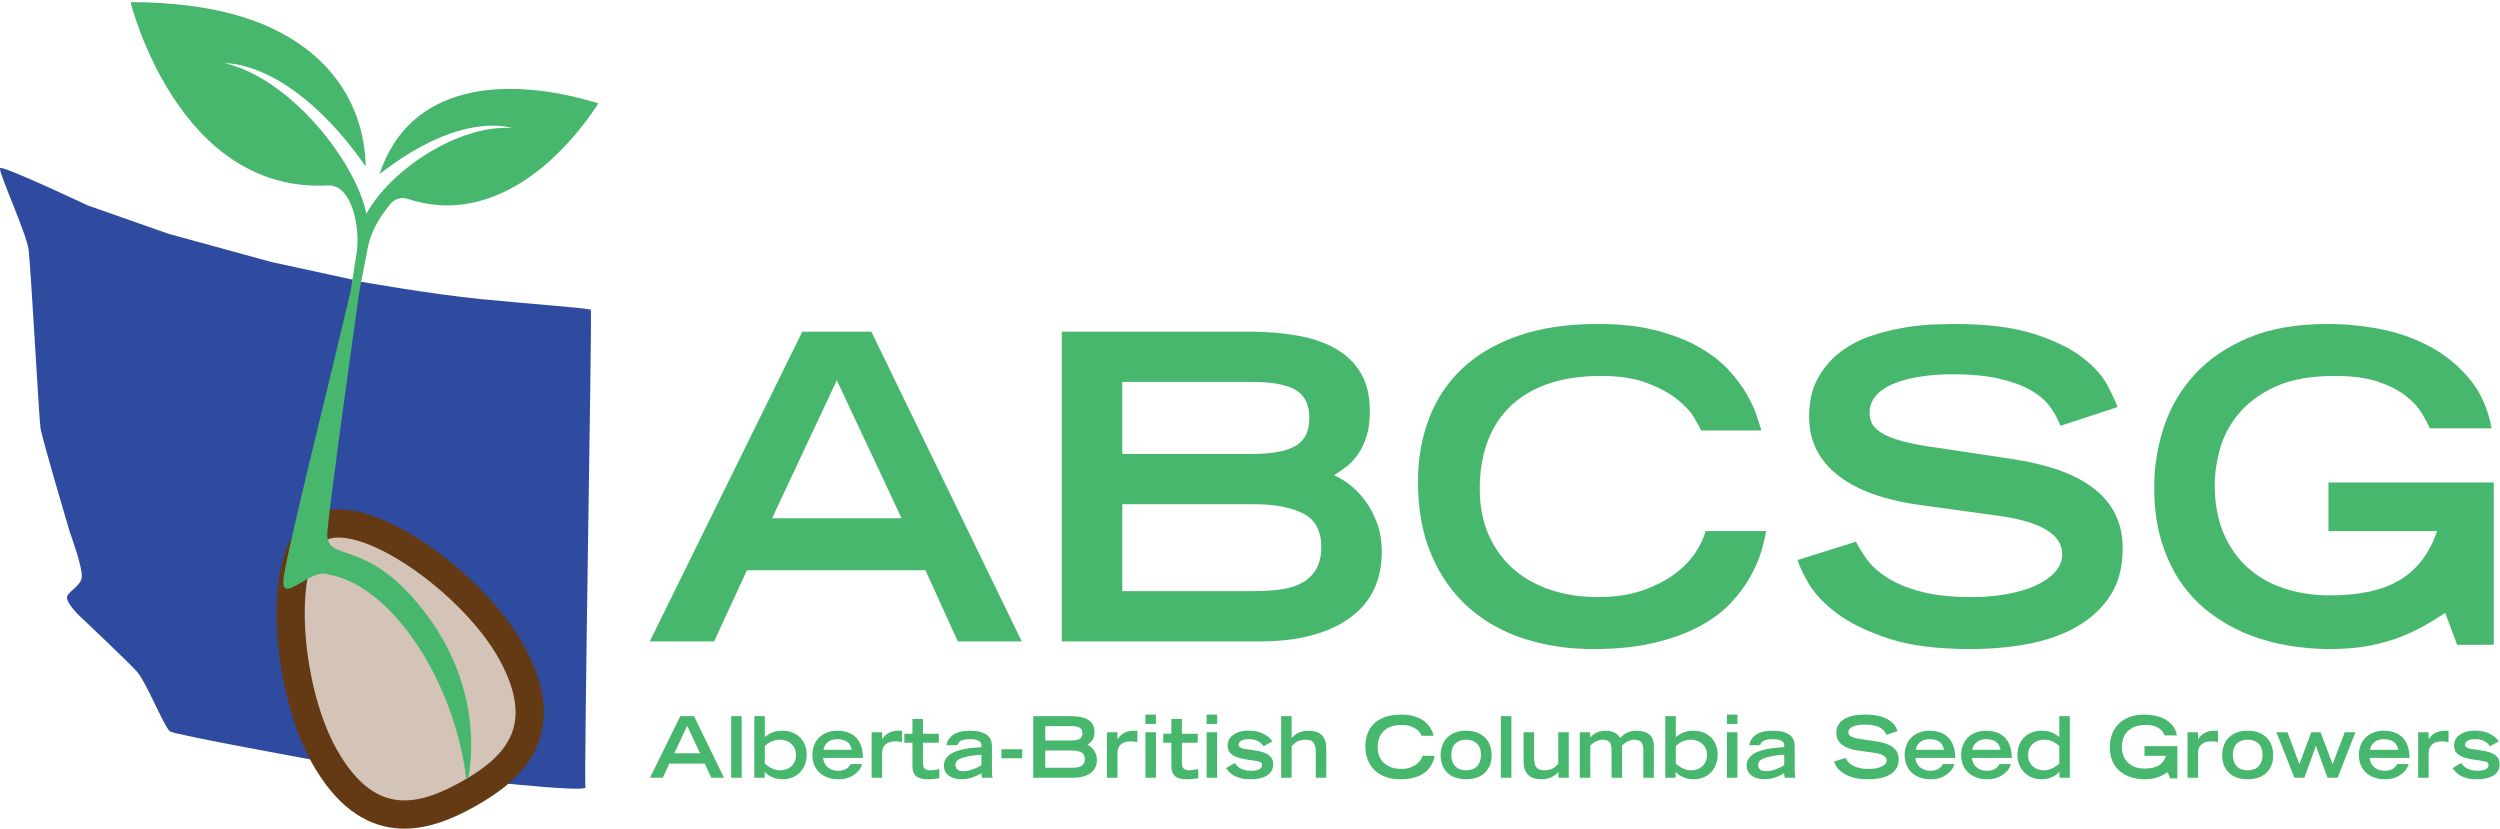 <?xml version="1.0" encoding="UTF-8" standalone="no"?>
<!DOCTYPE svg PUBLIC "-//W3C//DTD SVG 1.1//EN" "http://www.w3.org/Graphics/SVG/1.1/DTD/svg11.dtd">
<svg width="100%" height="100%" viewBox="0 0 2992 992" version="1.1" xmlns="http://www.w3.org/2000/svg" xmlns:xlink="http://www.w3.org/1999/xlink" xml:space="preserve" xmlns:serif="http://www.serif.com/" style="fill-rule:evenodd;clip-rule:evenodd;stroke-miterlimit:2;">
    <g transform="matrix(4.167,0,0,4.167,0,0)">
        <path d="M186.624,184.215L205.101,184.215L214.524,163.779L265.798,163.779L275.098,184.215L293.453,184.215L250.255,95.252L230.433,95.252L186.624,184.215ZM221.745,148.85L240.345,109.203L258.944,148.85L221.745,148.85ZM322.331,130.372L322.331,109.692L359.655,109.692C365.364,109.692 369.524,110.468 372.136,112.016C374.746,113.567 376.052,116.259 376.052,120.093C376.052,123.846 374.746,126.497 372.136,128.048C369.524,129.598 365.364,130.372 359.655,130.372L322.331,130.372ZM322.331,169.775L322.331,144.812L360.144,144.812C366.017,144.812 370.707,145.688 374.216,147.442C377.724,149.198 379.478,152.398 379.478,157.049C379.478,159.661 378.989,161.802 378.009,163.474C377.032,165.147 375.685,166.451 373.972,167.39C372.259,168.328 370.218,168.961 367.853,169.286C365.485,169.613 362.916,169.775 360.144,169.775L322.331,169.775ZM304.954,184.215L361.857,184.215C372.705,184.215 381.253,182.012 387.493,177.607C393.734,173.202 396.854,166.799 396.854,158.394C396.854,155.458 396.426,152.809 395.57,150.441C394.713,148.075 393.632,145.974 392.328,144.138C391.022,142.302 389.552,140.734 387.922,139.428C386.289,138.124 384.698,137.145 383.149,136.49C384.373,135.757 385.597,134.9 386.821,133.921C388.045,132.941 389.145,131.739 390.125,130.312C391.104,128.885 391.898,127.189 392.51,125.232C393.122,123.275 393.429,120.869 393.429,118.012C393.429,113.772 392.59,110.202 390.921,107.304C389.247,104.411 386.881,102.065 383.822,100.269C380.764,98.476 377.092,97.191 372.809,96.415C368.527,95.641 363.772,95.252 358.552,95.252L304.954,95.252L304.954,184.215ZM489.855,152.521C489.446,154.234 488.549,156.193 487.163,158.394C485.775,160.598 483.839,162.658 481.35,164.574C478.862,166.492 475.763,168.123 472.05,169.47C468.337,170.815 463.954,171.489 458.896,171.489C454.081,171.489 449.616,170.815 445.496,169.47C441.375,168.123 437.805,166.146 434.788,163.534C431.77,160.924 429.383,157.681 427.631,153.806C425.875,149.933 424.999,145.424 424.999,140.285C424.999,135.633 425.672,131.353 427.019,127.436C428.364,123.52 430.444,120.114 433.26,117.217C436.073,114.323 439.684,112.059 444.089,110.425C448.493,108.794 453.756,107.979 459.874,107.979C465.094,107.979 469.481,108.651 473.03,109.997C476.578,111.344 479.454,112.894 481.657,114.648C483.859,116.403 485.491,118.155 486.551,119.909C487.61,121.664 488.265,122.908 488.51,123.641L505.886,123.641C505.642,122.828 505.231,121.522 504.663,119.725C504.09,117.932 503.173,115.893 501.91,113.608C500.643,111.324 498.93,108.978 496.77,106.571C494.608,104.165 491.833,101.963 488.449,99.964C485.061,97.966 480.942,96.314 476.089,95.008C471.235,93.703 465.504,93.049 458.896,93.049C450.085,93.049 442.437,94.192 435.952,96.476C429.467,98.761 424.1,101.92 419.859,105.959C415.617,109.997 412.456,114.79 410.375,120.337C408.295,125.885 407.255,131.882 407.255,138.326C407.255,146.402 408.559,153.46 411.171,159.497C413.781,165.534 417.351,170.551 421.879,174.547C426.407,178.545 431.729,181.523 437.848,183.48C443.967,185.439 450.533,186.418 457.549,186.418C464.32,186.418 470.234,185.806 475.294,184.582C480.351,183.359 484.674,181.767 488.265,179.81C491.853,177.851 494.791,175.65 497.075,173.202C499.358,170.754 501.216,168.267 502.643,165.738C504.07,163.21 505.13,160.781 505.824,158.457C506.518,156.13 506.987,154.154 507.232,152.521L489.855,152.521ZM608.187,116.912C607.615,115.363 606.635,113.262 605.249,110.609C603.861,107.959 601.497,105.328 598.152,102.716C594.807,100.106 590.177,97.842 584.263,95.924C578.347,94.008 570.619,93.049 561.074,93.049C559.93,93.049 558.116,93.092 555.629,93.172C553.138,93.254 550.366,93.539 547.307,94.028C544.249,94.519 541.066,95.295 537.762,96.353C534.458,97.414 531.461,98.945 528.769,100.943C526.076,102.943 523.873,105.469 522.159,108.528C520.448,111.588 519.591,115.32 519.591,119.725C519.591,126.579 522.344,132.167 527.85,136.49C533.357,140.816 541.291,143.671 551.651,145.057L572.943,147.993C585.833,149.626 592.279,153.337 592.279,159.129C592.279,161.086 591.585,162.821 590.199,164.33C588.811,165.841 586.955,167.126 584.631,168.185C582.306,169.245 579.551,170.062 576.371,170.631C573.19,171.204 569.843,171.489 566.335,171.489C560.462,171.489 555.567,170.96 551.651,169.898C547.737,168.838 544.532,167.511 542.045,165.921C539.557,164.33 537.641,162.617 536.294,160.781C534.949,158.946 533.865,157.213 533.052,155.581L516.287,160.842C516.776,162.555 517.857,164.84 519.529,167.695C521.2,170.551 523.873,173.366 527.545,176.139C531.216,178.913 536.129,181.319 542.29,183.359C548.448,185.396 556.302,186.418 565.846,186.418C571.8,186.418 577.43,185.908 582.734,184.887C588.036,183.869 592.686,182.195 596.684,179.871C600.68,177.546 603.843,174.569 606.168,170.938C608.492,167.309 609.656,162.842 609.656,157.538C609.656,153.786 608.94,150.482 607.513,147.626C606.086,144.771 604.005,142.302 601.272,140.222C598.539,138.142 595.215,136.41 591.299,135.021C587.383,133.635 582.936,132.574 577.962,131.841L556.914,128.661C552.509,128.089 548.978,127.436 546.329,126.701C543.676,125.968 541.658,125.152 540.27,124.253C538.882,123.358 537.987,122.439 537.578,121.5C537.169,120.564 536.966,119.604 536.966,118.624C536.966,116.587 537.641,114.851 538.986,113.424C540.333,111.997 542.126,110.855 544.37,109.997C546.612,109.14 549.142,108.509 551.958,108.1C554.773,107.694 557.647,107.488 560.585,107.488C565.888,107.488 570.353,107.899 573.983,108.712C577.614,109.529 580.633,110.609 583.039,111.956C585.444,113.301 587.323,114.873 588.668,116.667C590.015,118.462 591.055,120.337 591.788,122.296L608.187,116.912ZM668.759,138.57L668.759,152.521L699.964,152.521C697.841,158.805 694.334,163.454 689.44,166.471C684.545,169.491 677.772,170.999 669.127,170.999C664.394,170.999 660.01,170.326 655.971,168.979C651.934,167.634 648.446,165.636 645.508,162.983C642.571,160.334 640.266,157.03 638.595,153.073C636.921,149.116 636.086,144.486 636.086,139.182C636.086,136.083 636.575,132.718 637.554,129.088C638.534,125.457 640.307,122.071 642.878,118.931C645.447,115.791 648.954,113.179 653.402,111.099C657.846,109.019 663.578,107.979 670.595,107.979C675.735,107.979 679.935,108.55 683.199,109.692C686.461,110.835 689.092,112.2 691.092,113.791C693.09,115.381 694.598,117.033 695.62,118.747C696.639,120.46 697.393,121.887 697.884,123.029L715.626,123.029C714.567,117.4 712.465,112.689 709.325,108.896C706.183,105.103 702.451,102.024 698.128,99.657C693.804,97.293 689.072,95.6 683.933,94.579C678.793,93.561 673.655,93.049 668.515,93.049C659.621,93.049 652.034,94.376 645.754,97.027C639.47,99.678 634.331,103.187 630.334,107.551C626.336,111.915 623.4,116.912 621.525,122.54C619.646,128.169 618.71,133.962 618.71,139.917C618.71,145.79 619.423,151.033 620.85,155.642C622.278,160.252 624.217,164.269 626.663,167.695C629.111,171.122 631.986,174.039 635.291,176.444C638.595,178.852 642.102,180.788 645.815,182.258C649.525,183.726 653.381,184.784 657.379,185.439C661.375,186.09 665.25,186.418 669.004,186.418C673.326,186.418 677.182,186.09 680.568,185.439C683.952,184.784 686.971,183.929 689.624,182.868C692.273,181.81 694.619,180.688 696.66,179.503C698.697,178.322 700.576,177.159 702.289,176.015L705.714,185.194L716.238,185.194L716.238,138.57L668.759,138.57Z" style="fill:rgb(71,183,110);fill-rule:nonzero;"/>
        <path d="M186.681,223.376L190.356,223.376L192.231,219.312L202.429,219.312L204.28,223.376L207.93,223.376L199.338,205.681L195.394,205.681L186.681,223.376ZM193.666,216.342L197.367,208.455L201.066,216.342L193.666,216.342ZM209.999,223.376L213.017,223.376L213.017,205.681L209.999,205.681L209.999,223.376ZM219.663,214.248C219.89,214.053 220.142,213.851 220.417,213.64C220.693,213.429 221.01,213.233 221.368,213.056C221.723,212.878 222.118,212.731 222.548,212.618C222.977,212.504 223.469,212.447 224.021,212.447C224.605,212.447 225.172,212.541 225.723,212.727C226.277,212.913 226.767,213.188 227.198,213.554C227.626,213.92 227.972,214.379 228.232,214.93C228.49,215.482 228.621,216.123 228.621,216.852C228.621,217.568 228.496,218.199 228.244,218.751C227.991,219.304 227.659,219.761 227.246,220.127C226.832,220.493 226.353,220.768 225.81,220.954C225.266,221.142 224.701,221.234 224.118,221.234C223.598,221.234 223.127,221.177 222.707,221.063C222.285,220.95 221.899,220.805 221.549,220.626C221.201,220.448 220.871,220.244 220.564,220.018C220.255,219.791 219.956,219.564 219.663,219.335L219.663,214.248ZM216.644,223.376L219.614,223.376L219.614,221.697C219.776,221.859 219.995,222.063 220.273,222.305C220.548,222.549 220.896,222.78 221.319,222.999C221.741,223.218 222.24,223.41 222.816,223.572C223.391,223.732 224.052,223.814 224.799,223.814C225.723,223.814 226.605,223.656 227.44,223.339C228.277,223.022 229.006,222.561 229.632,221.953C230.255,221.343 230.754,220.602 231.127,219.724C231.501,218.848 231.688,217.859 231.688,216.755C231.688,215.765 231.526,214.848 231.202,214.006C230.877,213.161 230.41,212.436 229.802,211.826C229.194,211.218 228.455,210.739 227.587,210.391C226.719,210.041 225.749,209.867 224.678,209.867C224.044,209.867 223.489,209.916 223.01,210.013C222.531,210.111 222.097,210.244 221.708,210.414C221.319,210.584 220.961,210.78 220.636,210.999C220.312,211.218 219.987,211.441 219.663,211.667L219.663,205.681L216.644,205.681L216.644,223.376ZM244.297,219.456C244.07,219.976 243.651,220.428 243.043,220.807C242.433,221.191 241.651,221.38 240.693,221.38C239.769,221.349 239.026,221.173 238.467,220.856C237.907,220.541 237.481,220.184 237.188,219.787C236.897,219.388 236.697,218.991 236.592,218.592C236.486,218.195 236.418,217.892 236.386,217.681L247.851,217.681C247.851,216.496 247.7,215.425 247.399,214.467C247.1,213.509 246.649,212.694 246.048,212.021C245.448,211.349 244.694,210.825 243.784,210.451C242.875,210.078 241.806,209.882 240.572,209.867C239.372,209.867 238.316,210.054 237.407,210.426C236.498,210.799 235.741,211.308 235.131,211.949C234.523,212.59 234.07,213.327 233.769,214.164C233.468,214.999 233.319,215.879 233.319,216.803C233.319,217.826 233.489,218.768 233.829,219.628C234.171,220.489 234.66,221.226 235.301,221.844C235.943,222.459 236.727,222.942 237.651,223.29C238.576,223.64 239.622,223.814 240.791,223.814C242.009,223.814 243.034,223.636 243.87,223.279C244.705,222.923 245.391,222.508 245.927,222.037C246.463,221.568 246.864,221.089 247.131,220.602C247.399,220.115 247.558,219.734 247.607,219.456L244.297,219.456ZM236.482,215.343C236.629,214.711 236.848,214.199 237.139,213.81C237.432,213.421 237.761,213.112 238.126,212.885C238.49,212.659 238.881,212.504 239.294,212.422C239.708,212.342 240.109,212.301 240.5,212.301C241.587,212.301 242.49,212.532 243.214,212.995C243.935,213.456 244.41,214.24 244.637,215.343L236.482,215.343ZM250.334,223.376L253.351,223.376L253.351,216.44C253.351,216.211 253.376,215.9 253.425,215.501C253.474,215.104 253.618,214.719 253.863,214.346C254.105,213.972 254.486,213.644 255.007,213.361C255.527,213.077 256.264,212.934 257.221,212.934C257.724,212.934 258.122,212.966 258.414,213.032C258.706,213.097 258.926,213.145 259.071,213.177L259.071,209.916C258.909,209.882 258.747,209.867 258.584,209.867L258,209.867C257.351,209.867 256.78,209.939 256.285,210.086C255.789,210.232 255.355,210.422 254.983,210.659C254.61,210.893 254.297,211.153 254.045,211.437C253.792,211.72 253.587,211.992 253.425,212.252L253.351,212.252L253.351,210.305L250.334,210.305L250.334,223.376ZM259.728,213.323L262.064,213.323L262.064,220.018C262.064,220.731 262.162,221.331 262.358,221.818C262.551,222.305 262.837,222.694 263.21,222.987C263.581,223.279 264.049,223.49 264.61,223.621C265.169,223.75 265.806,223.814 266.52,223.814C266.78,223.814 267.026,223.81 267.263,223.803C267.497,223.795 267.74,223.777 267.992,223.754C268.244,223.73 268.512,223.697 268.796,223.656C269.079,223.615 269.408,223.572 269.781,223.523L269.781,220.87C269.392,220.983 268.938,221.071 268.418,221.138C267.898,221.202 267.494,221.234 267.202,221.234C266.762,221.234 266.406,221.177 266.131,221.063C265.853,220.95 265.64,220.805 265.486,220.626C265.331,220.448 265.226,220.24 265.169,220.006C265.112,219.769 265.083,219.539 265.083,219.312L265.083,213.323L269.636,213.323L269.636,210.743L265.083,210.743L265.083,206.483L262.064,206.483L262.064,210.743L259.728,210.743L259.728,213.323ZM281.879,219.773C281.588,219.953 281.253,220.139 280.88,220.334C280.506,220.528 280.098,220.712 279.652,220.882C279.204,221.052 278.727,221.194 278.215,221.308C277.705,221.421 277.165,221.478 276.596,221.478C275.849,221.478 275.294,221.316 274.929,220.991C274.565,220.667 274.389,220.221 274.407,219.652C274.422,219.085 274.653,218.629 275.099,218.289C275.546,217.949 276.241,217.664 277.181,217.437C277.895,217.259 278.637,217.112 279.408,216.999C280.178,216.885 281.003,216.813 281.879,216.78L281.879,219.773ZM284.898,214.735C284.898,214.281 284.856,213.773 284.776,213.214C284.694,212.655 284.45,212.127 284.045,211.632C283.638,211.138 283.003,210.719 282.135,210.377C281.267,210.037 280.045,209.867 278.471,209.867C277.853,209.867 277.197,209.916 276.499,210.013C275.801,210.111 275.136,210.309 274.502,210.61C273.871,210.909 273.31,211.331 272.823,211.875C272.336,212.418 272.004,213.138 271.826,214.029L274.966,214.029C275.015,213.851 275.095,213.66 275.21,213.456C275.322,213.255 275.505,213.067 275.758,212.897C276.008,212.727 276.354,212.584 276.792,212.471C277.23,212.358 277.797,212.301 278.495,212.301C279.744,212.301 280.622,212.459 281.124,212.776C281.627,213.093 281.879,213.501 281.879,214.006L281.879,214.588C281.181,214.637 280.426,214.694 279.615,214.76C278.804,214.825 278,214.934 277.204,215.089C276.411,215.243 275.642,215.437 274.905,215.671C274.166,215.908 273.517,216.217 272.958,216.598C272.397,216.979 271.947,217.437 271.607,217.973C271.267,218.508 271.095,219.142 271.095,219.871C271.095,220.682 271.279,221.343 271.644,221.855C272.008,222.366 272.454,222.768 272.981,223.06C273.509,223.353 274.061,223.55 274.637,223.656C275.212,223.761 275.72,223.814 276.158,223.814C276.807,223.814 277.408,223.758 277.959,223.644C278.51,223.531 279.026,223.388 279.505,223.218C279.984,223.048 280.418,222.856 280.808,222.645C281.197,222.436 281.554,222.24 281.879,222.063C281.879,222.289 281.895,222.508 281.928,222.719C281.959,222.931 282,223.15 282.049,223.376L285.14,223.376C285.042,223.198 284.978,222.911 284.946,222.512C284.913,222.115 284.898,221.697 284.898,221.259L284.898,214.735ZM287.623,217.777L293.586,217.777L293.586,215.196L287.623,215.196L287.623,217.777ZM300.208,212.666L300.208,208.553L307.631,208.553C308.767,208.553 309.596,208.707 310.114,209.014C310.634,209.323 310.894,209.859 310.894,210.621C310.894,211.368 310.634,211.896 310.114,212.203C309.596,212.512 308.767,212.666 307.631,212.666L300.208,212.666ZM300.208,220.504L300.208,215.538L307.729,215.538C308.898,215.538 309.831,215.712 310.529,216.062C311.226,216.41 311.574,217.048 311.574,217.973C311.574,218.493 311.477,218.919 311.283,219.251C311.088,219.583 310.82,219.844 310.48,220.029C310.139,220.217 309.733,220.342 309.262,220.407C308.792,220.471 308.28,220.504 307.729,220.504L300.208,220.504ZM296.751,223.376L308.069,223.376C310.227,223.376 311.928,222.938 313.17,222.063C314.411,221.185 315.031,219.912 315.031,218.24C315.031,217.656 314.947,217.13 314.777,216.659C314.605,216.188 314.39,215.769 314.132,215.404C313.872,215.04 313.578,214.727 313.254,214.467C312.929,214.207 312.613,214.013 312.306,213.883C312.548,213.738 312.792,213.566 313.035,213.372C313.279,213.177 313.498,212.938 313.692,212.655C313.887,212.369 314.046,212.033 314.167,211.644C314.29,211.255 314.351,210.776 314.351,210.207C314.351,209.364 314.183,208.655 313.85,208.078C313.518,207.501 313.049,207.036 312.439,206.678C311.831,206.322 311.101,206.066 310.249,205.912C309.397,205.757 308.45,205.681 307.412,205.681L296.751,205.681L296.751,223.376ZM317.928,223.376L320.947,223.376L320.947,216.44C320.947,216.211 320.971,215.9 321.019,215.501C321.068,215.104 321.215,214.719 321.457,214.346C321.702,213.972 322.083,213.644 322.601,213.361C323.121,213.077 323.858,212.934 324.816,212.934C325.319,212.934 325.717,212.966 326.009,213.032C326.302,213.097 326.521,213.145 326.666,213.177L326.666,209.916C326.503,209.882 326.341,209.867 326.179,209.867L325.596,209.867C324.947,209.867 324.374,209.939 323.88,210.086C323.385,210.232 322.951,210.422 322.578,210.659C322.204,210.893 321.891,211.153 321.639,211.437C321.389,211.72 321.182,211.992 321.019,212.252L320.947,212.252L320.947,210.305L317.928,210.305L317.928,223.376ZM328.979,207.92L331.997,207.92L331.997,205.241L328.979,205.241L328.979,207.92ZM328.979,223.376L331.997,223.376L331.997,210.305L328.979,210.305L328.979,223.376ZM334.091,213.323L336.427,213.323L336.427,220.018C336.427,220.731 336.525,221.331 336.719,221.818C336.914,222.305 337.198,222.694 337.571,222.987C337.944,223.279 338.412,223.49 338.971,223.621C339.53,223.75 340.167,223.814 340.881,223.814C341.141,223.814 341.389,223.81 341.624,223.803C341.858,223.795 342.103,223.777 342.355,223.754C342.605,223.73 342.873,223.697 343.157,223.656C343.442,223.615 343.771,223.572 344.144,223.523L344.144,220.87C343.753,220.983 343.299,221.071 342.779,221.138C342.261,221.202 341.855,221.234 341.563,221.234C341.125,221.234 340.768,221.177 340.492,221.063C340.216,220.95 340.001,220.805 339.847,220.626C339.692,220.448 339.587,220.24 339.53,220.006C339.473,219.769 339.446,219.539 339.446,219.312L339.446,213.323L343.997,213.323L343.997,210.743L339.446,210.743L339.446,206.483L336.427,206.483L336.427,210.743L334.091,210.743L334.091,213.323ZM346.553,207.92L349.571,207.92L349.571,205.241L346.553,205.241L346.553,207.92ZM346.553,223.376L349.571,223.376L349.571,210.305L346.553,210.305L346.553,223.376ZM365.443,212.934C364.956,212.252 364.398,211.705 363.775,211.29C363.149,210.878 362.529,210.565 361.912,210.354C361.296,210.142 360.707,210.006 360.148,209.939C359.587,209.875 359.122,209.843 358.748,209.843C357.481,209.843 356.447,209.998 355.644,210.305C354.84,210.614 354.213,210.983 353.757,211.413C353.303,211.843 352.995,212.297 352.832,212.776C352.67,213.255 352.59,213.664 352.59,214.006C352.59,214.508 352.666,214.979 352.821,215.417C352.975,215.855 353.27,216.256 353.71,216.622C354.148,216.987 354.756,217.304 355.534,217.572C356.314,217.84 357.319,218.055 358.553,218.217C359.349,218.33 360.002,218.426 360.512,218.508C361.024,218.59 361.425,218.678 361.718,218.776C362.009,218.874 362.213,218.999 362.326,219.153C362.44,219.308 362.496,219.505 362.496,219.75C362.496,220.041 362.412,220.289 362.24,220.493C362.07,220.696 361.843,220.862 361.56,220.991C361.274,221.12 360.952,221.218 360.586,221.282C360.22,221.349 359.835,221.38 359.429,221.38C358.96,221.38 358.492,221.343 358.029,221.271C357.567,221.198 357.13,221.075 356.715,220.905C356.303,220.735 355.919,220.504 355.571,220.211C355.221,219.92 354.918,219.564 354.658,219.142L352.103,220.626C352.379,220.966 352.692,221.327 353.04,221.709C353.389,222.09 353.827,222.436 354.353,222.743C354.881,223.052 355.53,223.308 356.303,223.509C357.073,223.713 358.017,223.814 359.137,223.814C359.493,223.814 359.9,223.799 360.355,223.765C360.809,223.732 361.28,223.664 361.767,223.558C362.254,223.453 362.727,223.304 363.19,223.108C363.654,222.913 364.066,222.659 364.432,222.342C364.797,222.025 365.093,221.636 365.319,221.173C365.548,220.712 365.661,220.164 365.661,219.531C365.661,218.719 365.474,218.066 365.1,217.572C364.727,217.075 364.224,216.678 363.591,216.379C362.96,216.078 362.228,215.851 361.401,215.697C360.574,215.542 359.714,215.409 358.821,215.294C358.367,215.23 357.953,215.169 357.579,215.112C357.206,215.056 356.885,214.975 356.617,214.87C356.349,214.764 356.138,214.633 355.986,214.479C355.831,214.326 355.753,214.119 355.753,213.859C355.753,213.681 355.802,213.497 355.9,213.312C355.998,213.124 356.16,212.954 356.387,212.799C356.613,212.645 356.914,212.52 357.288,212.422C357.661,212.326 358.123,212.277 358.674,212.277C359.356,212.277 359.941,212.354 360.428,212.508C360.915,212.663 361.323,212.848 361.657,213.067C361.99,213.286 362.258,213.515 362.459,213.75C362.662,213.984 362.821,214.176 362.934,214.32L365.443,212.934ZM367.949,223.376L370.968,223.376L370.968,214.369C371.161,214.143 371.372,213.916 371.601,213.689C371.828,213.462 372.1,213.255 372.416,213.067C372.731,212.882 373.108,212.731 373.548,212.618C373.986,212.504 374.504,212.447 375.104,212.447C376.127,212.447 376.85,212.735 377.271,213.312C377.693,213.886 377.904,214.825 377.904,216.123L377.904,223.376L380.923,223.376L380.923,215.003C380.923,214.013 380.784,213.187 380.508,212.52C380.233,211.855 379.859,211.327 379.39,210.938C378.919,210.549 378.375,210.273 377.757,210.111C377.142,209.949 376.493,209.867 375.81,209.867C375.146,209.867 374.561,209.931 374.058,210.062C373.556,210.191 373.108,210.358 372.719,210.561C372.33,210.764 371.994,210.987 371.71,211.229C371.425,211.474 371.179,211.708 370.968,211.935L370.968,205.681L367.949,205.681L367.949,223.376ZM408.575,217.071C408.493,217.413 408.315,217.802 408.04,218.24C407.762,218.678 407.377,219.089 406.882,219.47C406.387,219.851 405.772,220.176 405.033,220.444C404.294,220.712 403.422,220.845 402.417,220.845C401.459,220.845 400.569,220.712 399.75,220.444C398.931,220.176 398.221,219.783 397.621,219.263C397.021,218.743 396.546,218.098 396.196,217.327C395.848,216.557 395.674,215.66 395.674,214.637C395.674,213.712 395.807,212.86 396.075,212.082C396.342,211.304 396.757,210.625 397.316,210.049C397.877,209.474 398.595,209.024 399.47,208.698C400.346,208.373 401.394,208.211 402.61,208.211C403.648,208.211 404.522,208.346 405.228,208.614C405.934,208.881 406.505,209.19 406.943,209.538C407.381,209.888 407.705,210.236 407.916,210.584C408.128,210.934 408.258,211.181 408.307,211.327L411.764,211.327C411.715,211.165 411.633,210.905 411.52,210.549C411.406,210.191 411.224,209.787 410.972,209.331C410.72,208.878 410.38,208.41 409.95,207.931C409.52,207.452 408.968,207.014 408.294,206.617C407.621,206.221 406.802,205.892 405.836,205.632C404.87,205.372 403.731,205.241 402.417,205.241C400.663,205.241 399.142,205.47 397.852,205.923C396.561,206.379 395.494,207.007 394.651,207.81C393.807,208.614 393.179,209.568 392.765,210.67C392.35,211.773 392.143,212.966 392.143,214.248C392.143,215.855 392.403,217.259 392.923,218.459C393.441,219.66 394.153,220.659 395.052,221.453C395.953,222.248 397.013,222.841 398.229,223.23C399.447,223.621 400.753,223.814 402.149,223.814C403.494,223.814 404.671,223.693 405.678,223.449C406.685,223.206 407.543,222.89 408.258,222.5C408.972,222.111 409.557,221.671 410.01,221.185C410.464,220.698 410.833,220.203 411.119,219.701C411.402,219.198 411.613,218.715 411.75,218.252C411.889,217.791 411.983,217.396 412.032,217.071L408.575,217.071ZM417.934,220.055C417.195,219.267 416.826,218.176 416.826,216.78C416.826,216.017 416.939,215.361 417.166,214.807C417.395,214.256 417.701,213.806 418.092,213.456C418.482,213.108 418.931,212.852 419.443,212.69C419.954,212.528 420.501,212.447 421.086,212.447C421.653,212.447 422.196,212.528 422.716,212.69C423.236,212.852 423.69,213.108 424.079,213.456C424.47,213.806 424.777,214.256 425.006,214.807C425.232,215.361 425.346,216.017 425.346,216.78C425.346,218.176 424.976,219.267 424.237,220.055C423.5,220.841 422.448,221.234 421.086,221.234C419.723,221.234 418.671,220.841 417.934,220.055ZM423.739,223.462C424.615,223.226 425.399,222.833 426.089,222.281C426.777,221.73 427.338,221.007 427.768,220.115C428.196,219.222 428.413,218.127 428.413,216.829C428.413,215.953 428.275,215.097 427.999,214.26C427.723,213.425 427.289,212.682 426.697,212.033C426.104,211.384 425.346,210.862 424.421,210.463C423.496,210.066 422.384,209.867 421.086,209.867C419.788,209.867 418.675,210.066 417.75,210.463C416.826,210.862 416.067,211.384 415.475,212.033C414.882,212.682 414.448,213.425 414.173,214.26C413.897,215.097 413.758,215.953 413.758,216.829C413.758,218.127 413.973,219.222 414.403,220.115C414.833,221.007 415.395,221.73 416.083,222.281C416.773,222.833 417.557,223.226 418.433,223.462C419.309,223.697 420.192,223.814 421.086,223.814C421.977,223.814 422.863,223.697 423.739,223.462ZM431.064,223.376L434.083,223.376L434.083,205.681L431.064,205.681L431.064,223.376ZM450.562,210.305L447.544,210.305L447.544,219.312C447.35,219.539 447.139,219.769 446.912,220.006C446.683,220.24 446.412,220.448 446.097,220.626C445.78,220.805 445.403,220.95 444.965,221.063C444.527,221.177 444.007,221.234 443.407,221.234C442.384,221.234 441.663,220.946 441.241,220.369C440.818,219.795 440.607,218.858 440.607,217.558L440.607,210.305L437.588,210.305L437.588,218.678C437.588,219.685 437.727,220.516 438.003,221.173C438.279,221.83 438.652,222.354 439.123,222.743C439.592,223.134 440.136,223.41 440.754,223.572C441.37,223.732 442.019,223.814 442.701,223.814C443.366,223.814 443.95,223.75 444.453,223.621C444.955,223.49 445.403,223.324 445.792,223.12C446.181,222.919 446.523,222.694 446.814,222.452C447.106,222.207 447.366,221.973 447.593,221.746L447.593,223.376L450.562,223.376L450.562,210.305ZM453.728,223.376L456.746,223.376L456.746,214.101C456.924,213.941 457.135,213.761 457.378,213.566C457.622,213.372 457.89,213.194 458.181,213.032C458.474,212.87 458.793,212.731 459.143,212.618C459.491,212.504 459.853,212.447 460.226,212.447C461.151,212.447 461.822,212.674 462.234,213.128C462.649,213.583 462.856,214.361 462.856,215.466L462.856,223.376L465.874,223.376L465.874,214.101C466.052,213.941 466.263,213.761 466.506,213.566C466.75,213.372 467.018,213.194 467.309,213.032C467.603,212.87 467.921,212.731 468.271,212.618C468.619,212.504 468.981,212.447 469.354,212.447C470.279,212.447 470.948,212.674 471.362,213.128C471.777,213.583 471.984,214.361 471.984,215.466L471.984,223.376L475.001,223.376L475.001,214.127C475.001,213.364 474.876,212.715 474.623,212.18C474.373,211.644 474.027,211.206 473.589,210.864C473.151,210.524 472.623,210.273 472.007,210.111C471.392,209.949 470.717,209.867 469.988,209.867C469.354,209.867 468.789,209.935 468.295,210.074C467.8,210.211 467.366,210.387 466.993,210.598C466.619,210.807 466.299,211.036 466.031,211.278C465.765,211.523 465.548,211.75 465.388,211.961C465.241,211.75 465.057,211.523 464.838,211.278C464.619,211.036 464.348,210.807 464.023,210.598C463.698,210.387 463.302,210.211 462.83,210.074C462.359,209.935 461.792,209.867 461.128,209.867C460.494,209.867 459.947,209.935 459.483,210.074C459.022,210.211 458.615,210.377 458.267,210.573C457.917,210.768 457.618,210.973 457.366,211.194C457.114,211.413 456.891,211.611 456.697,211.791L456.697,210.305L453.728,210.305L453.728,223.376ZM481.306,214.248C481.533,214.053 481.785,213.851 482.06,213.64C482.336,213.429 482.653,213.233 483.011,213.056C483.366,212.878 483.759,212.731 484.189,212.618C484.62,212.504 485.11,212.447 485.664,212.447C486.248,212.447 486.815,212.541 487.366,212.727C487.918,212.913 488.41,213.188 488.841,213.554C489.269,213.92 489.615,214.379 489.875,214.93C490.133,215.482 490.264,216.123 490.264,216.852C490.264,217.568 490.137,218.199 489.887,218.751C489.634,219.304 489.302,219.761 488.888,220.127C488.475,220.493 487.996,220.768 487.452,220.954C486.909,221.142 486.344,221.234 485.761,221.234C485.241,221.234 484.77,221.177 484.348,221.063C483.926,220.95 483.54,220.805 483.192,220.626C482.842,220.448 482.514,220.244 482.207,220.018C481.898,219.791 481.599,219.564 481.306,219.335L481.306,214.248ZM478.287,223.376L481.257,223.376L481.257,221.697C481.419,221.859 481.638,222.063 481.914,222.305C482.189,222.549 482.539,222.78 482.962,222.999C483.382,223.218 483.883,223.41 484.457,223.572C485.034,223.732 485.695,223.814 486.442,223.814C487.366,223.814 488.246,223.656 489.083,223.339C489.918,223.022 490.649,222.561 491.275,221.953C491.898,221.343 492.397,220.602 492.77,219.724C493.144,218.848 493.331,217.859 493.331,216.755C493.331,215.765 493.169,214.848 492.845,214.006C492.52,213.161 492.053,212.436 491.445,211.826C490.835,211.218 490.098,210.739 489.23,210.391C488.362,210.041 487.392,209.867 486.321,209.867C485.687,209.867 485.132,209.916 484.653,210.013C484.174,210.111 483.74,210.244 483.351,210.414C482.962,210.584 482.604,210.78 482.279,210.999C481.955,211.218 481.63,211.441 481.306,211.667L481.306,205.681L478.287,205.681L478.287,223.376ZM495.984,207.92L499.003,207.92L499.003,205.241L495.984,205.241L495.984,207.92ZM495.984,223.376L499.003,223.376L499.003,210.305L495.984,210.305L495.984,223.376ZM512.438,219.773C512.146,219.953 511.813,220.139 511.441,220.334C511.068,220.528 510.657,220.712 510.211,220.882C509.764,221.052 509.287,221.194 508.774,221.308C508.264,221.421 507.725,221.478 507.156,221.478C506.409,221.478 505.854,221.316 505.488,220.991C505.124,220.667 504.948,220.221 504.966,219.652C504.982,219.085 505.212,218.629 505.66,218.289C506.106,217.949 506.8,217.664 507.74,217.437C508.454,217.259 509.197,217.112 509.967,216.999C510.737,216.885 511.562,216.813 512.438,216.78L512.438,219.773ZM515.456,214.735C515.456,214.281 515.416,213.773 515.336,213.214C515.254,212.655 515.008,212.127 514.604,211.632C514.2,211.138 513.562,210.719 512.693,210.377C511.826,210.037 510.604,209.867 509.031,209.867C508.413,209.867 507.756,209.916 507.058,210.013C506.362,210.111 505.695,210.309 505.064,210.61C504.43,210.909 503.871,211.331 503.382,211.875C502.896,212.418 502.563,213.138 502.385,214.029L505.525,214.029C505.574,213.851 505.654,213.66 505.77,213.456C505.883,213.255 506.065,213.067 506.317,212.897C506.567,212.727 506.913,212.584 507.351,212.471C507.789,212.358 508.356,212.301 509.054,212.301C510.303,212.301 511.181,212.459 511.684,212.776C512.185,213.093 512.438,213.501 512.438,214.006L512.438,214.588C511.74,214.637 510.986,214.694 510.174,214.76C509.363,214.825 508.559,214.934 507.766,215.089C506.97,215.243 506.204,215.437 505.465,215.671C504.725,215.908 504.076,216.217 503.517,216.598C502.958,216.979 502.507,217.437 502.166,217.973C501.826,218.508 501.656,219.142 501.656,219.871C501.656,220.682 501.838,221.343 502.203,221.855C502.567,222.366 503.015,222.768 503.541,223.06C504.069,223.353 504.62,223.55 505.197,223.656C505.773,223.761 506.28,223.814 506.718,223.814C507.367,223.814 507.967,223.758 508.52,223.644C509.072,223.531 509.586,223.388 510.065,223.218C510.544,223.048 510.978,222.856 511.367,222.645C511.756,222.436 512.114,222.24 512.438,222.063C512.438,222.289 512.453,222.508 512.487,222.719C512.518,222.931 512.56,223.15 512.607,223.376L515.698,223.376C515.604,223.198 515.537,222.911 515.505,222.512C515.473,222.115 515.456,221.697 515.456,221.259L515.456,214.735ZM545.031,209.988C544.918,209.681 544.722,209.263 544.447,208.735C544.171,208.207 543.7,207.685 543.035,207.165C542.37,206.645 541.45,206.195 540.273,205.814C539.096,205.433 537.559,205.241 535.661,205.241C535.432,205.241 535.072,205.251 534.577,205.267C534.081,205.282 533.53,205.339 532.922,205.437C532.313,205.534 531.68,205.689 531.023,205.9C530.366,206.111 529.77,206.414 529.234,206.811C528.699,207.21 528.261,207.712 527.919,208.32C527.578,208.93 527.408,209.671 527.408,210.549C527.408,211.912 527.956,213.022 529.051,213.883C530.147,214.743 531.725,215.312 533.786,215.587L538.02,216.172C540.585,216.496 541.866,217.233 541.866,218.387C541.866,218.776 541.729,219.12 541.453,219.421C541.178,219.72 540.808,219.976 540.345,220.188C539.884,220.399 539.336,220.561 538.703,220.674C538.069,220.788 537.404,220.845 536.707,220.845C535.537,220.845 534.564,220.739 533.786,220.528C533.006,220.319 532.37,220.055 531.876,219.738C531.379,219.421 530.998,219.081 530.73,218.715C530.462,218.35 530.247,218.006 530.085,217.681L526.751,218.727C526.847,219.067 527.062,219.523 527.396,220.09C527.729,220.659 528.261,221.218 528.99,221.769C529.721,222.323 530.699,222.8 531.922,223.206C533.148,223.611 534.71,223.814 536.609,223.814C537.794,223.814 538.914,223.713 539.968,223.509C541.023,223.308 541.948,222.976 542.744,222.512C543.538,222.049 544.167,221.458 544.63,220.735C545.092,220.014 545.323,219.124 545.323,218.07C545.323,217.323 545.182,216.667 544.898,216.098C544.613,215.531 544.2,215.04 543.657,214.625C543.111,214.211 542.451,213.867 541.672,213.591C540.892,213.316 540.009,213.104 539.019,212.958L534.832,212.326C533.956,212.213 533.254,212.082 532.726,211.935C532.198,211.791 531.797,211.628 531.522,211.448C531.246,211.271 531.068,211.089 530.986,210.901C530.904,210.715 530.865,210.524 530.865,210.33C530.865,209.923 530.998,209.579 531.266,209.294C531.533,209.01 531.891,208.784 532.337,208.614C532.783,208.443 533.287,208.316 533.846,208.236C534.405,208.154 534.978,208.115 535.563,208.115C536.617,208.115 537.506,208.195 538.228,208.357C538.949,208.52 539.551,208.735 540.028,209.003C540.507,209.27 540.881,209.583 541.148,209.939C541.416,210.297 541.624,210.67 541.77,211.059L545.031,209.988ZM558.005,219.456C557.778,219.976 557.36,220.428 556.752,220.807C556.144,221.191 555.36,221.38 554.402,221.38C553.477,221.349 552.734,221.173 552.175,220.856C551.616,220.541 551.19,220.184 550.896,219.787C550.605,219.388 550.406,218.991 550.3,218.592C550.195,218.195 550.126,217.892 550.095,217.681L561.559,217.681C561.559,216.496 561.409,215.425 561.108,214.467C560.809,213.509 560.357,212.694 559.757,212.021C559.157,211.349 558.402,210.825 557.495,210.451C556.586,210.078 555.514,209.882 554.281,209.867C553.08,209.867 552.024,210.054 551.117,210.426C550.208,210.799 549.45,211.308 548.84,211.949C548.232,212.59 547.778,213.327 547.477,214.164C547.178,214.999 547.027,215.879 547.027,216.803C547.027,217.826 547.197,218.768 547.538,219.628C547.88,220.489 548.37,221.226 549.012,221.844C549.651,222.459 550.435,222.942 551.36,223.29C552.285,223.64 553.332,223.814 554.5,223.814C555.718,223.814 556.744,223.636 557.579,223.279C558.416,222.923 559.1,222.508 559.636,222.037C560.171,221.568 560.574,221.089 560.84,220.602C561.108,220.115 561.266,219.734 561.315,219.456L558.005,219.456ZM550.191,215.343C550.337,214.711 550.556,214.199 550.85,213.81C551.141,213.421 551.469,213.112 551.835,212.885C552.201,212.659 552.589,212.504 553.002,212.422C553.417,212.342 553.819,212.301 554.208,212.301C555.295,212.301 556.201,212.532 556.922,212.995C557.643,213.456 558.118,214.24 558.345,215.343L550.191,215.343ZM574.24,219.456C574.013,219.976 573.595,220.428 572.987,220.807C572.379,221.191 571.595,221.38 570.639,221.38C569.714,221.349 568.971,221.173 568.41,220.856C567.851,220.541 567.425,220.184 567.133,219.787C566.84,219.388 566.643,218.991 566.537,218.592C566.431,218.195 566.361,217.892 566.33,217.681L577.794,217.681C577.794,216.496 577.644,215.425 577.345,214.467C577.044,213.509 576.594,212.694 575.994,212.021C575.393,211.349 574.639,210.825 573.73,210.451C572.821,210.078 571.749,209.882 570.516,209.867C569.315,209.867 568.261,210.054 567.352,210.426C566.443,210.799 565.685,211.308 565.077,211.949C564.467,212.59 564.013,213.327 563.714,214.164C563.413,214.999 563.262,215.879 563.262,216.803C563.262,217.826 563.432,218.768 563.774,219.628C564.115,220.489 564.605,221.226 565.247,221.844C565.888,222.459 566.67,222.942 567.595,223.29C568.519,223.64 569.567,223.814 570.734,223.814C571.953,223.814 572.979,223.636 573.814,223.279C574.651,222.923 575.337,222.508 575.872,222.037C576.406,221.568 576.809,221.089 577.077,220.602C577.345,220.115 577.503,219.734 577.552,219.456L574.24,219.456ZM566.427,215.343C566.572,214.711 566.793,214.199 567.084,213.81C567.376,213.421 567.704,213.112 568.07,212.885C568.435,212.659 568.824,212.504 569.239,212.422C569.651,212.342 570.054,212.301 570.443,212.301C571.53,212.301 572.435,212.532 573.157,212.995C573.88,213.456 574.353,214.24 574.582,215.343L566.427,215.343ZM591.45,219.335C591.157,219.564 590.858,219.791 590.549,220.018C590.24,220.244 589.912,220.448 589.564,220.626C589.214,220.805 588.829,220.95 588.406,221.063C587.984,221.177 587.515,221.234 586.995,221.234C586.41,221.234 585.847,221.142 585.304,220.954C584.76,220.768 584.281,220.493 583.867,220.127C583.454,219.761 583.122,219.304 582.87,218.751C582.617,218.199 582.492,217.568 582.492,216.852C582.492,216.123 582.621,215.482 582.881,214.93C583.141,214.379 583.485,213.92 583.916,213.554C584.346,213.188 584.836,212.913 585.39,212.727C585.941,212.541 586.508,212.447 587.093,212.447C587.644,212.447 588.135,212.504 588.565,212.618C588.995,212.731 589.39,212.878 589.746,213.056C590.103,213.233 590.42,213.429 590.696,213.64C590.971,213.851 591.222,214.053 591.45,214.248L591.45,219.335ZM591.499,223.376L594.469,223.376L594.469,205.681L591.45,205.681L591.45,211.667C591.126,211.441 590.801,211.218 590.477,210.999C590.152,210.78 589.794,210.584 589.405,210.414C589.016,210.244 588.582,210.111 588.103,210.013C587.624,209.916 587.069,209.867 586.436,209.867C585.364,209.867 584.395,210.041 583.527,210.391C582.658,210.739 581.919,211.218 581.311,211.826C580.703,212.436 580.236,213.161 579.912,214.006C579.587,214.848 579.425,215.765 579.425,216.755C579.425,217.859 579.612,218.848 579.986,219.724C580.357,220.602 580.858,221.343 581.482,221.953C582.107,222.561 582.836,223.022 583.673,223.339C584.508,223.656 585.39,223.814 586.314,223.814C587.059,223.814 587.718,223.732 588.285,223.572C588.854,223.41 589.349,223.218 589.771,222.999C590.191,222.78 590.541,222.549 590.817,222.305C591.093,222.063 591.319,221.859 591.499,221.697L591.499,223.376ZM615.912,214.297L615.912,217.071L622.12,217.071C621.697,218.322 620.999,219.247 620.026,219.847C619.052,220.448 617.705,220.747 615.985,220.747C615.044,220.747 614.172,220.614 613.369,220.346C612.565,220.078 611.871,219.681 611.289,219.153C610.704,218.626 610.245,217.969 609.912,217.181C609.58,216.395 609.414,215.474 609.414,214.418C609.414,213.802 609.511,213.134 609.705,212.41C609.9,211.689 610.252,211.014 610.765,210.391C611.275,209.765 611.973,209.247 612.858,208.833C613.742,208.418 614.882,208.211 616.278,208.211C617.3,208.211 618.135,208.326 618.784,208.553C619.433,208.78 619.957,209.052 620.354,209.368C620.753,209.685 621.052,210.013 621.255,210.354C621.459,210.694 621.609,210.979 621.705,211.206L625.236,211.206C625.025,210.086 624.606,209.149 623.981,208.395C623.357,207.64 622.614,207.028 621.754,206.557C620.894,206.086 619.953,205.749 618.931,205.546C617.908,205.343 616.886,205.241 615.863,205.241C614.094,205.241 612.585,205.505 611.335,206.033C610.086,206.561 609.064,207.259 608.27,208.127C607.474,208.995 606.89,209.988 606.516,211.108C606.143,212.229 605.957,213.38 605.957,214.565C605.957,215.734 606.098,216.776 606.383,217.693C606.667,218.61 607.052,219.409 607.539,220.09C608.026,220.772 608.598,221.353 609.255,221.83C609.912,222.309 610.61,222.694 611.349,222.987C612.086,223.279 612.853,223.49 613.648,223.621C614.444,223.75 615.214,223.814 615.961,223.814C616.821,223.814 617.588,223.75 618.262,223.621C618.935,223.49 619.535,223.32 620.063,223.108C620.591,222.897 621.056,222.674 621.463,222.44C621.867,222.203 622.241,221.973 622.583,221.746L623.263,223.572L625.357,223.572L625.357,214.297L615.912,214.297ZM628.278,223.376L631.297,223.376L631.297,216.44C631.297,216.211 631.32,215.9 631.369,215.501C631.418,215.104 631.565,214.719 631.807,214.346C632.051,213.972 632.433,213.644 632.951,213.361C633.471,213.077 634.208,212.934 635.166,212.934C635.67,212.934 636.067,212.966 636.358,213.032C636.652,213.097 636.871,213.145 637.017,213.177L637.017,209.916C636.855,209.882 636.691,209.867 636.53,209.867L635.946,209.867C635.297,209.867 634.724,209.939 634.229,210.086C633.735,210.232 633.301,210.422 632.927,210.659C632.554,210.893 632.241,211.153 631.991,211.437C631.739,211.72 631.531,211.992 631.369,212.252L631.297,212.252L631.297,210.305L628.278,210.305L628.278,223.376ZM642.407,220.055C641.668,219.267 641.301,218.176 641.301,216.78C641.301,216.017 641.414,215.361 641.641,214.807C641.868,214.256 642.177,213.806 642.566,213.456C642.955,213.108 643.406,212.852 643.917,212.69C644.429,212.528 644.976,212.447 645.559,212.447C646.128,212.447 646.671,212.528 647.191,212.69C647.71,212.852 648.165,213.108 648.554,213.456C648.943,213.806 649.252,214.256 649.479,214.807C649.706,215.361 649.819,216.017 649.819,216.78C649.819,218.176 649.449,219.267 648.712,220.055C647.973,220.841 646.924,221.234 645.559,221.234C644.196,221.234 643.146,220.841 642.407,220.055ZM648.214,223.462C649.09,223.226 649.872,222.833 650.562,222.281C651.252,221.73 651.811,221.007 652.241,220.115C652.671,219.222 652.887,218.127 652.887,216.829C652.887,215.953 652.748,215.097 652.472,214.26C652.196,213.425 651.762,212.682 651.17,212.033C650.578,211.384 649.819,210.862 648.894,210.463C647.97,210.066 646.857,209.867 645.559,209.867C644.261,209.867 643.15,210.066 642.226,210.463C641.301,210.862 640.542,211.384 639.95,212.033C639.357,212.682 638.923,213.425 638.648,214.26C638.37,215.097 638.233,215.953 638.233,216.829C638.233,218.127 638.448,219.222 638.878,220.115C639.309,221.007 639.868,221.73 640.558,222.281C641.248,222.833 642.03,223.226 642.906,223.462C643.784,223.697 644.667,223.814 645.559,223.814C646.452,223.814 647.336,223.697 648.214,223.462ZM668.49,223.376L671.385,223.376L676.498,210.305L673.43,210.305L669.95,219.482L666.494,210.305L663.815,210.305L660.408,219.482L656.977,210.305L653.811,210.305L658.973,223.376L661.819,223.376L665.155,214.225L668.49,223.376ZM688.473,219.456C688.246,219.976 687.828,220.428 687.219,220.807C686.612,221.191 685.828,221.38 684.871,221.38C683.945,221.349 683.204,221.173 682.643,220.856C682.084,220.541 681.657,220.184 681.366,219.787C681.073,219.388 680.875,218.991 680.77,218.592C680.664,218.195 680.594,217.892 680.562,217.681L692.027,217.681C692.027,216.496 691.876,215.425 691.577,214.467C691.276,213.509 690.827,212.694 690.226,212.021C689.624,211.349 688.872,210.825 687.962,210.451C687.053,210.078 685.982,209.882 684.748,209.867C683.548,209.867 682.494,210.054 681.585,210.426C680.676,210.799 679.917,211.308 679.309,211.949C678.699,212.59 678.246,213.327 677.945,214.164C677.646,214.999 677.495,215.879 677.495,216.803C677.495,217.826 677.665,218.768 678.007,219.628C678.347,220.489 678.838,221.226 679.479,221.844C680.121,222.459 680.903,222.942 681.827,223.29C682.752,223.64 683.8,223.814 684.967,223.814C686.185,223.814 687.212,223.636 688.046,223.279C688.883,222.923 689.569,222.508 690.103,222.037C690.639,221.568 691.042,221.089 691.31,220.602C691.577,220.115 691.736,219.734 691.783,219.456L688.473,219.456ZM680.66,215.343C680.805,214.711 681.024,214.199 681.317,213.81C681.608,213.421 681.937,213.112 682.302,212.885C682.668,212.659 683.057,212.504 683.472,212.422C683.884,212.342 684.287,212.301 684.676,212.301C685.763,212.301 686.668,212.532 687.39,212.995C688.111,213.456 688.586,214.24 688.815,215.343L680.66,215.343ZM694.51,223.376L697.529,223.376L697.529,216.44C697.529,216.211 697.552,215.9 697.601,215.501C697.65,215.104 697.796,214.719 698.039,214.346C698.283,213.972 698.664,213.644 699.183,213.361C699.703,213.077 700.442,212.934 701.398,212.934C701.902,212.934 702.299,212.966 702.59,213.032C702.883,213.097 703.102,213.145 703.249,213.177L703.249,209.916C703.087,209.882 702.923,209.867 702.762,209.867L702.178,209.867C701.529,209.867 700.956,209.939 700.461,210.086C699.966,210.232 699.532,210.422 699.159,210.659C698.786,210.893 698.473,211.153 698.223,211.437C697.97,211.72 697.763,211.992 697.601,212.252L697.529,212.252L697.529,210.305L694.51,210.305L694.51,223.376ZM717.683,212.934C717.195,212.252 716.639,211.705 716.016,211.29C715.39,210.878 714.77,210.565 714.153,210.354C713.537,210.142 712.948,210.006 712.389,209.939C711.828,209.875 711.361,209.843 710.989,209.843C709.722,209.843 708.688,209.998 707.885,210.305C707.081,210.614 706.453,210.983 705.998,211.413C705.544,211.843 705.235,212.297 705.073,212.776C704.911,213.255 704.831,213.664 704.831,214.006C704.831,214.508 704.907,214.979 705.061,215.417C705.216,215.855 705.511,216.256 705.949,216.622C706.389,216.987 706.997,217.304 707.775,217.572C708.555,217.84 709.56,218.055 710.794,218.217C711.589,218.33 712.242,218.426 712.753,218.508C713.265,218.59 713.666,218.678 713.959,218.776C714.25,218.874 714.454,218.999 714.567,219.153C714.68,219.308 714.737,219.505 714.737,219.75C714.737,220.041 714.651,220.289 714.481,220.493C714.311,220.696 714.084,220.862 713.801,220.991C713.515,221.12 713.191,221.218 712.827,221.282C712.461,221.349 712.076,221.38 711.67,221.38C711.198,221.38 710.733,221.343 710.27,221.271C709.808,221.198 709.37,221.075 708.956,220.905C708.541,220.735 708.16,220.504 707.812,220.211C707.462,219.92 707.159,219.564 706.899,219.142L704.344,220.626C704.62,220.966 704.93,221.327 705.28,221.709C705.628,222.09 706.066,222.436 706.594,222.743C707.122,223.052 707.771,223.308 708.541,223.509C709.314,223.713 710.258,223.814 711.378,223.814C711.734,223.814 712.141,223.799 712.594,223.765C713.05,223.732 713.519,223.664 714.006,223.558C714.493,223.453 714.968,223.304 715.431,223.108C715.893,222.913 716.307,222.659 716.673,222.342C717.038,222.025 717.333,221.636 717.56,221.173C717.787,220.712 717.902,220.164 717.902,219.531C717.902,218.719 717.715,218.066 717.341,217.572C716.968,217.075 716.465,216.678 715.832,216.379C715.2,216.078 714.469,215.851 713.642,215.697C712.813,215.542 711.953,215.409 711.062,215.294C710.608,215.23 710.193,215.169 709.82,215.112C709.447,215.056 709.126,214.975 708.858,214.87C708.59,214.764 708.379,214.633 708.227,214.479C708.072,214.326 707.994,214.119 707.994,213.859C707.994,213.681 708.043,213.497 708.141,213.312C708.238,213.124 708.401,212.954 708.628,212.799C708.854,212.645 709.155,212.52 709.529,212.422C709.9,212.326 710.364,212.277 710.915,212.277C711.597,212.277 712.182,212.354 712.669,212.508C713.155,212.663 713.564,212.848 713.896,213.067C714.229,213.286 714.497,213.515 714.7,213.75C714.903,213.984 715.062,214.176 715.175,214.32L717.683,212.934Z" style="fill:rgb(71,183,110);fill-rule:nonzero;"/>
        <path d="M111.898,221.691L92.664,218.749C92.664,218.749 50.419,211.126 48.839,210.066C47.259,209.007 42.03,196 39.474,193.073C36.917,190.146 22.694,176.752 22.694,176.752C22.694,176.752 19.478,173.616 19.243,171.815C19.009,170.015 23.157,168.601 23.48,165.788C23.803,162.975 20.039,152.799 20.039,152.799C20.039,152.799 12.049,125.848 11.622,122.915C11.196,119.985 8.834,76.368 8.207,71.652C7.577,66.936 -0.649,49.075 0.041,48.269C0.731,47.464 25.196,59.003 25.196,59.003L48.403,67.149L77.923,75.245L101.871,80.45L89.397,153.403L111.431,183.454L115.195,188.707L127.111,203.836L127.65,209.525L127.271,217.12L130.681,221.318L131.473,223.986L111.898,221.691Z" style="fill:rgb(47,75,160);fill-rule:nonzero;"/>
        <path d="M145.739,225.068L132.653,224.108L131.672,220.796L128.389,216.755L128.751,209.5L128.159,203.255L116.229,188.236L112.317,182.412L90.938,151.127L103.286,80.847C103.286,80.847 123.664,84.475 138.347,85.926C153.027,87.377 166.241,88.255 169.696,88.921C170.093,89.171 167.583,226.667 168.177,226.257C166.707,227.273 145.739,225.068 145.739,225.068Z" style="fill:rgb(47,75,160);fill-rule:nonzero;"/>
        <path d="M134.474,228.057C146.961,221.063 159.637,210.082 146.73,187.032C135.58,167.123 104.105,144.663 91.671,151.627C79.237,158.591 81.94,197.163 93.09,217.071C105.998,240.121 121.987,235.05 134.474,228.057Z" style="fill:rgb(212,196,183);fill-rule:nonzero;"/>
        <path d="M134.474,228.057C146.961,221.063 159.637,210.082 146.73,187.032C135.58,167.123 104.105,144.663 91.671,151.627C79.237,158.591 81.94,197.163 93.09,217.071C105.998,240.121 121.987,235.05 134.474,228.057Z" style="fill:none;stroke:rgb(99,58,20);stroke-width:8.11px;"/>
        <path d="M171.836,29.675C145.057,21.497 117.551,24.026 109.004,50.017C132.67,31.505 146.936,36.777 146.936,36.777C131.997,35.765 112.284,48.492 105.236,61.401C102.171,46.51 83.54,22.578 64.617,18.169C64.617,18.169 83.546,17.076 105.027,47.794C104.642,28.455 92.717,11.422 67.98,4.372C59.757,2.034 49.733,0.62 37.5,0.614C37.5,0.614 41.321,16.224 51.428,30.455C61.755,45.024 75.906,54.215 94.096,53.261C101.332,52.881 103.439,65.896 102.452,72.506L100.874,82.51C100.833,82.79 100.794,83.073 100.755,83.355C95.14,107.672 81.781,160.578 81.382,166.623C80.915,173.694 89.366,163.02 94.234,164.967C112.832,168.212 130.61,196.078 133.921,223.697C134.66,223.269 134.466,223.308 134.466,223.308C134.466,223.308 140.083,200.344 122.828,176.944C105.236,153.088 93.261,162.435 94.037,152.636C94.639,145.055 100.26,104.651 103.011,85.083C103.152,84.239 103.289,83.396 103.414,82.561L105.379,72.502C106.186,67.089 108.652,62.75 112.161,58.549C113.365,57.108 115.33,56.522 117.111,57.116C135.602,63.29 152.555,53.511 165.081,38.801C169.427,33.714 171.836,29.675 171.836,29.675Z" style="fill:rgb(71,183,110);fill-rule:nonzero;"/>
    </g>
</svg>
